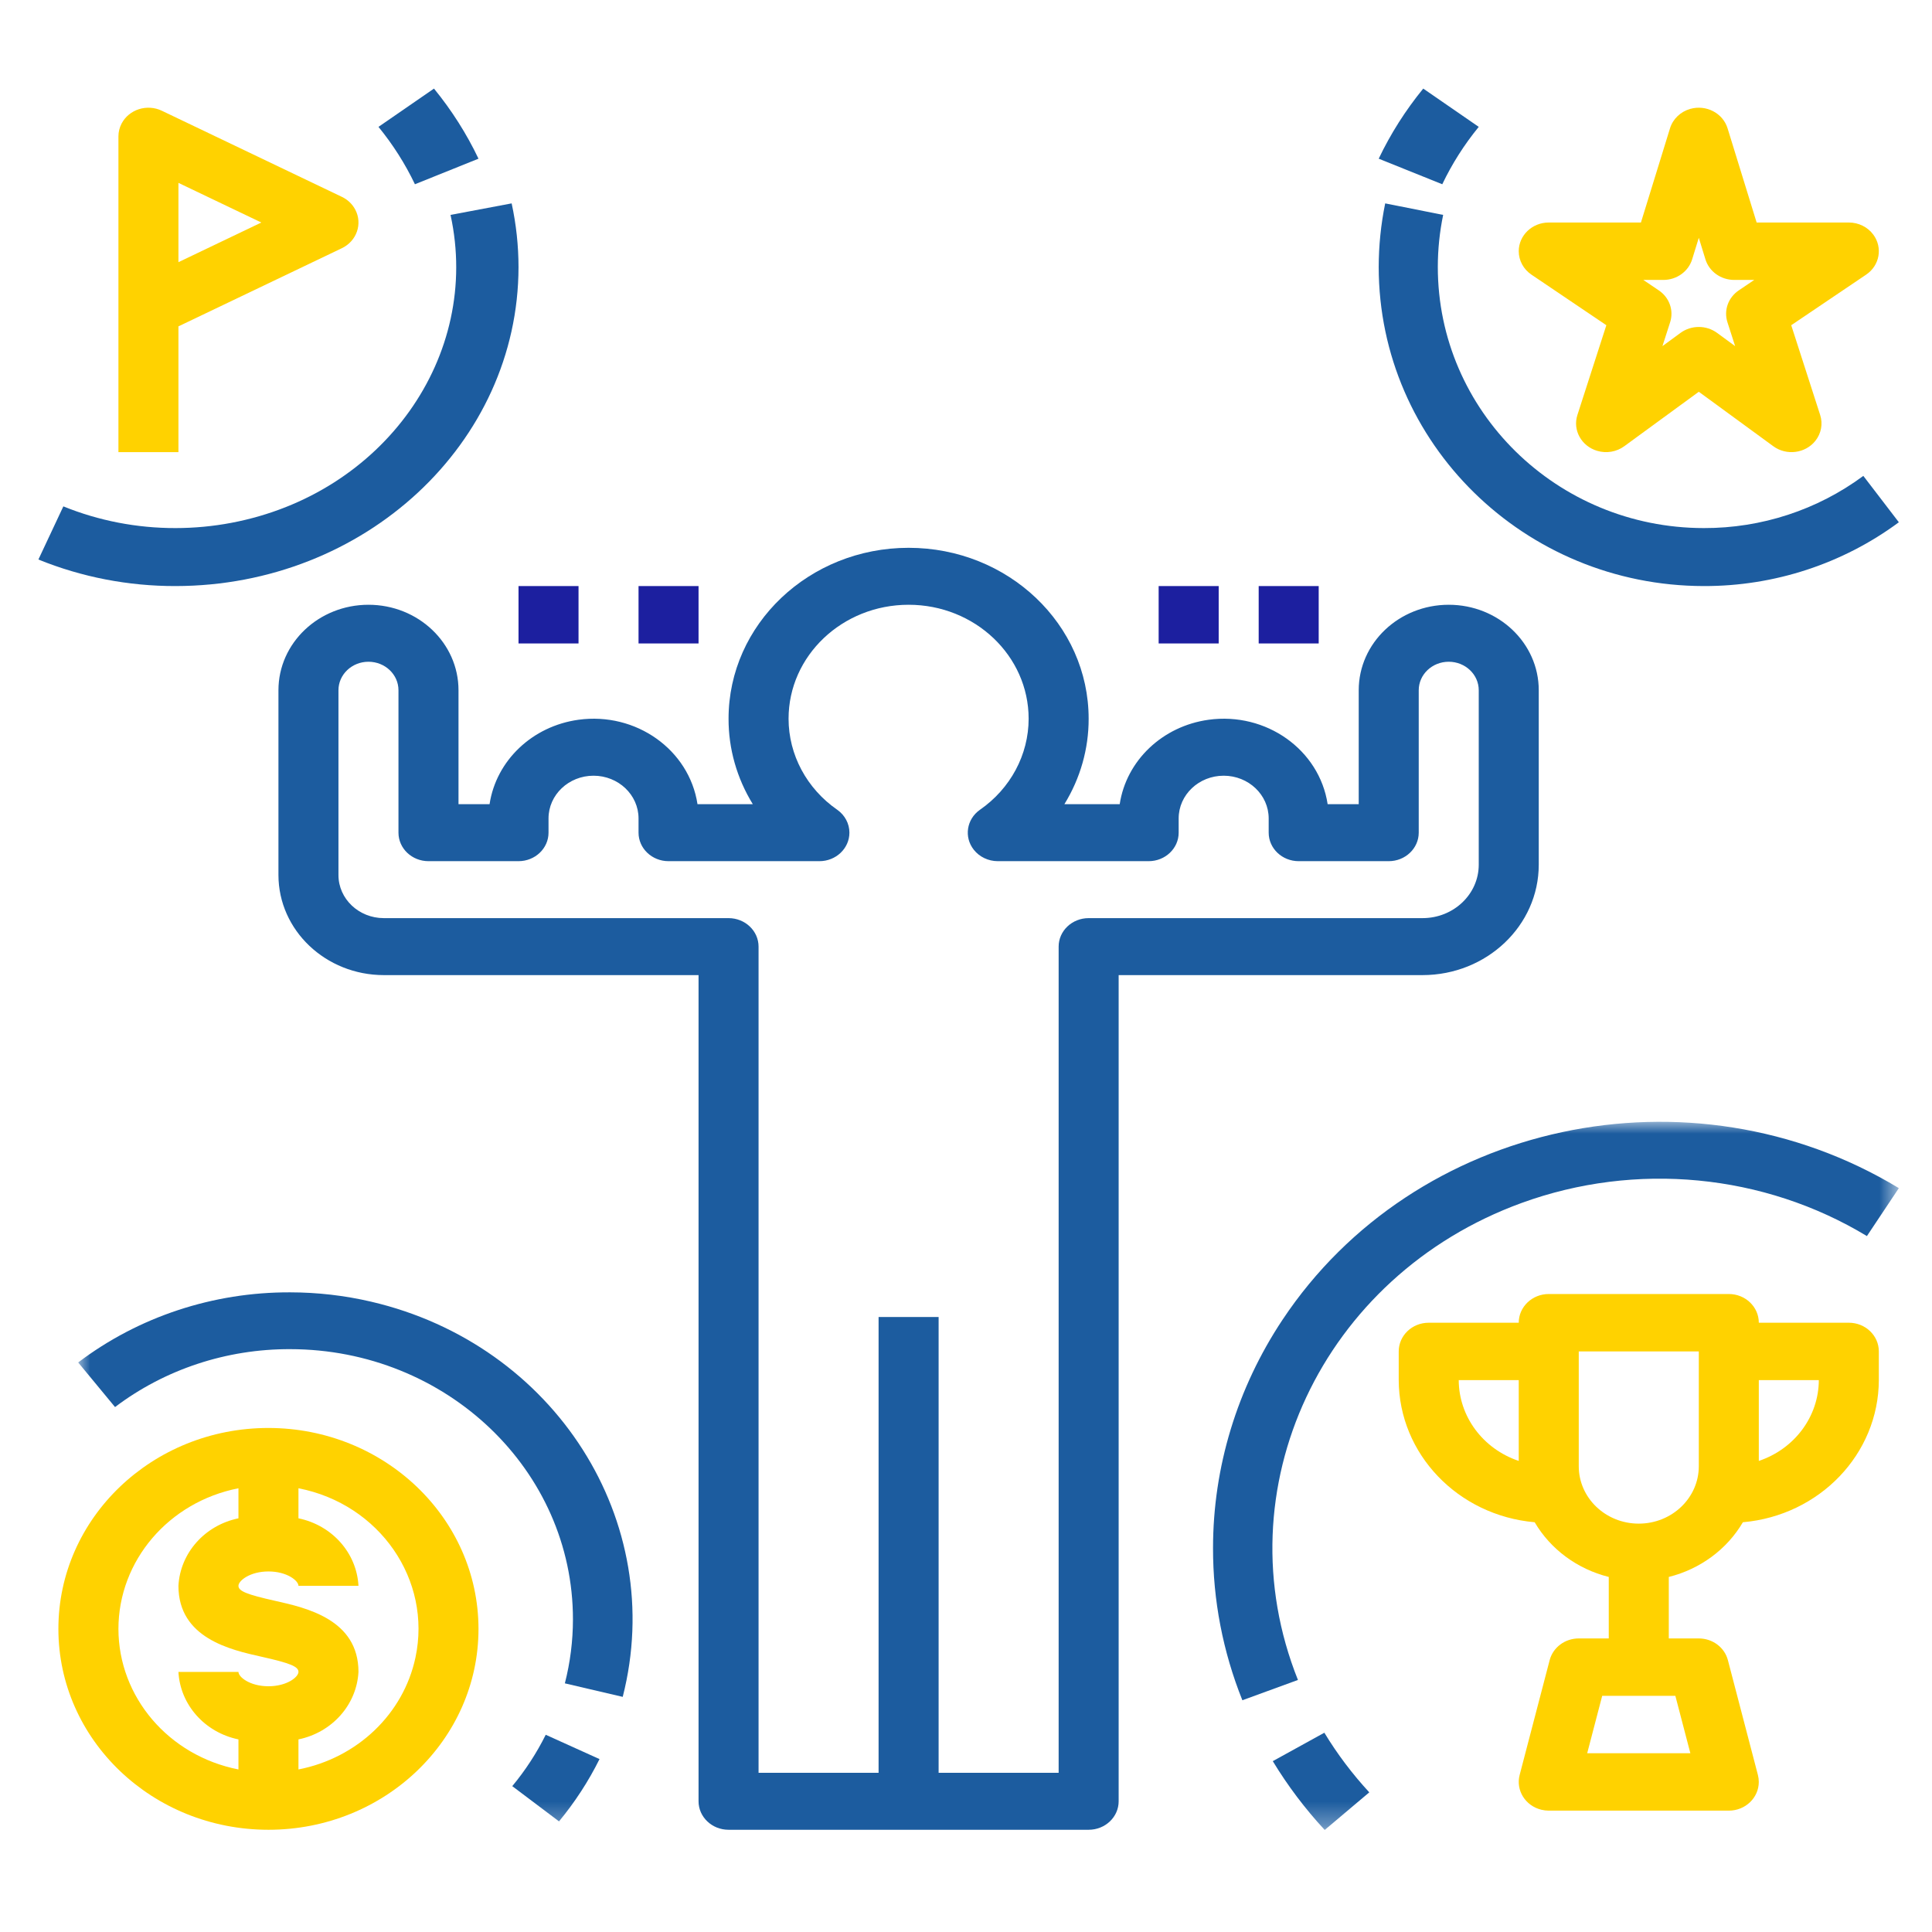 <?xml version="1.0" encoding="UTF-8"?>
<svg width="81px" height="81px" viewBox="0 0 81 81" version="1.1" xmlns="http://www.w3.org/2000/svg" xmlns:xlink="http://www.w3.org/1999/xlink">
    <title>ic_environment</title>
    <defs>
        <polygon id="path-1" points="0 0 76.323 0 76.323 29.681 0 29.681"></polygon>
    </defs>
    <g id="Page-1" stroke="none" stroke-width="1" fill="none" fill-rule="evenodd">
        <g id="3匯利網產品" transform="translate(-831, -1004)">
            <g id="ic_environment" transform="translate(831, 1004)">
                <rect id="Rectangle" x="0" y="0" width="81" height="81"></rect>
                <path d="M22.997,34.91 L22.997,34.313 C22.997,33.324 23.842,32.522 24.884,32.522 C25.926,32.522 26.771,33.324 26.771,34.313 L26.771,34.91 C26.771,35.57 27.334,36.105 28.028,36.105 C28.029,36.105 28.029,36.105 28.029,36.105 L34.354,36.105 C35.049,36.105 35.612,35.57 35.612,34.91 C35.612,34.533 35.424,34.178 35.106,33.953 C33.821,33.062 33.062,31.643 33.061,30.133 C33.061,27.494 35.314,25.355 38.094,25.355 C40.873,25.355 43.126,27.494 43.126,30.133 C43.125,31.643 42.366,33.062 41.081,33.953 C40.524,34.347 40.409,35.095 40.825,35.624 C41.062,35.926 41.436,36.105 41.833,36.105 L48.158,36.105 C48.853,36.105 49.416,35.57 49.416,34.911 C49.416,34.911 49.416,34.91 49.416,34.91 L49.416,34.313 C49.416,33.324 50.261,32.522 51.303,32.522 C52.346,32.522 53.19,33.324 53.19,34.313 L53.19,34.91 C53.19,35.57 53.753,36.105 54.448,36.105 C54.448,36.105 54.448,36.105 54.448,36.105 L58.223,36.105 C58.917,36.105 59.48,35.57 59.481,34.911 C59.481,34.911 59.481,34.91 59.481,34.91 L59.481,28.938 C59.481,28.279 60.044,27.744 60.739,27.744 C61.433,27.744 61.997,28.279 61.997,28.938 L61.997,36.257 C61.995,37.492 60.942,38.492 59.642,38.493 L45.642,38.493 C44.947,38.493 44.384,39.028 44.384,39.687 C44.384,39.687 44.384,39.688 44.384,39.688 L44.384,74.325 L39.352,74.325 L39.352,55.215 L36.835,55.215 L36.835,74.325 L31.803,74.325 L31.803,39.688 C31.803,39.028 31.24,38.494 30.546,38.493 C30.546,38.493 30.545,38.493 30.545,38.493 L16.092,38.493 C15.042,38.492 14.191,37.685 14.19,36.688 L14.19,28.938 C14.19,28.279 14.754,27.744 15.448,27.744 C16.143,27.744 16.706,28.279 16.706,28.938 L16.706,34.91 C16.706,35.57 17.269,36.105 17.964,36.105 C17.964,36.105 17.964,36.105 17.965,36.105 L21.739,36.105 C22.433,36.105 22.997,35.57 22.997,34.911 C22.997,34.911 22.997,34.91 22.997,34.91 Z M20.525,33.716 L19.223,33.716 L19.223,28.938 C19.223,26.959 17.533,25.355 15.448,25.355 C13.364,25.355 11.674,26.959 11.674,28.938 L11.674,36.688 C11.677,39.003 13.653,40.88 16.092,40.882 L29.287,40.882 L29.287,75.519 C29.287,76.179 29.85,76.714 30.545,76.714 C30.545,76.714 30.545,76.714 30.545,76.714 L45.642,76.714 C46.337,76.714 46.9,76.179 46.9,75.52 C46.9,75.52 46.9,75.52 46.9,75.519 L46.9,40.882 L59.642,40.882 C62.331,40.879 64.51,38.81 64.513,36.257 L64.513,28.938 C64.513,26.959 62.823,25.355 60.739,25.355 C58.654,25.355 56.965,26.959 56.965,28.938 L56.965,33.716 L55.662,33.716 C55.314,31.43 53.081,29.845 50.673,30.176 C48.741,30.441 47.223,31.882 46.944,33.716 L44.625,33.716 C45.294,32.629 45.645,31.392 45.642,30.133 C45.642,26.175 42.262,22.967 38.094,22.967 C33.925,22.967 30.545,26.175 30.545,30.133 C30.542,31.392 30.893,32.629 31.562,33.716 L29.243,33.716 C28.895,31.43 26.661,29.845 24.254,30.176 C22.322,30.441 20.804,31.882 20.525,33.716 L20.525,33.716 Z" id="Fill-1" fill="#1C5C9F"></path>
                <path d="M7.481,10.992 L7.481,7.667 L10.957,9.329 L7.481,10.992 Z M14.333,8.253 L6.785,4.643 C6.163,4.346 5.408,4.587 5.097,5.182 C5.01,5.349 4.965,5.533 4.965,5.719 L4.965,18.956 L7.481,18.956 L7.481,13.683 L14.333,10.406 C14.955,10.108 15.207,9.385 14.896,8.791 C14.774,8.558 14.577,8.369 14.333,8.253 L14.333,8.253 Z" id="Fill-2" fill="#FFD200"></path>
                <path d="M69.737,11.736 C70.295,11.736 70.786,11.385 70.944,10.873 L71.223,9.97 L71.501,10.873 C71.659,11.385 72.15,11.736 72.708,11.736 L73.548,11.736 L72.901,12.173 C72.455,12.473 72.263,13.013 72.424,13.511 L72.746,14.511 L71.987,13.955 C71.536,13.626 70.91,13.626 70.458,13.955 L69.699,14.511 L70.021,13.511 C70.182,13.013 69.99,12.473 69.544,12.173 L68.897,11.736 L69.737,11.736 Z M64.207,11.515 L67.347,13.635 L66.134,17.397 C65.928,18.032 66.3,18.705 66.963,18.902 C67.353,19.017 67.776,18.945 68.099,18.708 L71.223,16.425 L74.346,18.708 C74.897,19.112 75.687,19.011 76.109,18.484 C76.356,18.174 76.432,17.769 76.311,17.397 L75.098,13.635 L78.238,11.515 C78.806,11.133 78.941,10.382 78.541,9.839 C78.306,9.519 77.922,9.329 77.513,9.329 L73.648,9.329 L72.429,5.379 C72.232,4.742 71.533,4.377 70.866,4.565 C70.457,4.681 70.137,4.987 70.016,5.379 L68.797,9.329 L64.932,9.329 C64.238,9.329 63.674,9.868 63.674,10.532 C63.674,10.923 63.873,11.29 64.207,11.515 L64.207,11.515 Z" id="Fill-3" fill="#FFD200"></path>
                <path d="M73.739,61.25 L73.739,57.862 L76.255,57.862 C76.25,59.387 75.242,60.744 73.739,61.25 Z M71.223,61.472 C71.223,62.801 70.096,63.879 68.706,63.879 C67.317,63.879 66.19,62.801 66.19,61.472 L66.19,56.659 L71.223,56.659 L71.223,61.472 Z M70.869,73.505 L66.544,73.505 L67.173,71.098 L70.24,71.098 L70.869,73.505 Z M61.158,57.862 L63.674,57.862 L63.674,61.25 C62.171,60.744 61.163,59.387 61.158,57.862 Z M77.513,55.456 L73.739,55.456 C73.739,54.791 73.176,54.252 72.481,54.252 C72.481,54.252 72.481,54.252 72.481,54.252 L64.932,54.252 C64.238,54.252 63.674,54.79 63.674,55.455 C63.674,55.455 63.674,55.455 63.674,55.456 L59.9,55.456 C59.205,55.455 58.642,55.994 58.642,56.658 C58.642,56.658 58.642,56.659 58.642,56.659 L58.642,57.862 C58.652,60.957 61.12,63.537 64.342,63.821 C65.009,64.957 66.131,65.785 67.448,66.114 L67.448,68.692 L66.19,68.692 C65.613,68.692 65.11,69.068 64.97,69.603 L63.712,74.416 C63.544,75.061 63.953,75.714 64.627,75.875 C64.727,75.899 64.829,75.912 64.932,75.912 L72.481,75.912 C73.175,75.912 73.738,75.373 73.738,74.708 C73.738,74.61 73.726,74.512 73.701,74.416 L72.443,69.603 C72.303,69.068 71.8,68.692 71.223,68.692 L69.965,68.692 L69.965,66.114 C71.282,65.785 72.404,64.957 73.071,63.821 C76.293,63.537 78.761,60.957 78.771,57.862 L78.771,56.659 C78.771,55.994 78.208,55.456 77.514,55.456 C77.513,55.456 77.513,55.456 77.513,55.456 L77.513,55.456 Z" id="Fill-4" fill="#FFD200"></path>
                <path d="M61.997,5.319 L59.67,3.714 C58.926,4.624 58.3,5.611 57.803,6.653 L60.468,7.725 C60.875,6.871 61.388,6.064 61.997,5.319" id="Fill-5" fill="#1C5C9F"></path>
                <path d="M71.431,22.14 C65.269,22.135 60.277,17.23 60.281,11.184 C60.282,10.454 60.357,9.726 60.505,9.01 L58.075,8.527 C57.895,9.407 57.804,10.302 57.803,11.2 C57.812,18.581 63.908,24.562 71.431,24.571 C74.382,24.579 77.254,23.64 79.61,21.896 L78.121,19.952 C76.195,21.379 73.845,22.147 71.431,22.14" id="Fill-6" fill="#1C5C9F"></path>
                <path d="M21.739,11.2 C21.738,10.302 21.642,9.407 21.451,8.527 L18.889,9.01 C20.184,14.935 16.07,20.715 9.699,21.92 C8.929,22.066 8.146,22.139 7.361,22.14 C5.742,22.143 4.14,21.833 2.656,21.23 L1.61,23.458 C3.423,24.196 5.382,24.575 7.361,24.571 C15.298,24.563 21.73,18.581 21.739,11.2" id="Fill-7" fill="#1C5C9F"></path>
                <path d="M20.061,6.653 C19.565,5.611 18.938,4.624 18.195,3.714 L15.868,5.319 C16.476,6.064 16.989,6.871 17.396,7.725 L20.061,6.653" id="Fill-8" fill="#1C5C9F"></path>
                <g id="Group-14" transform="translate(3.287, 47.032)">
                    <mask id="mask-2" fill="white">
                        <use xlink:href="#path-1"></use>
                    </mask>
                    <g id="Clip-10"></g>
                    <path d="M21.848,26.719 L19.593,25.699 C19.212,26.465 18.742,27.188 18.19,27.853 L20.15,29.33 C20.817,28.523 21.387,27.647 21.848,26.719" id="Fill-9" fill="#1C5C9F" mask="url(#mask-2)"></path>
                    <path d="M8.876,9.532 C15.43,9.536 20.739,14.61 20.734,20.864 C20.733,21.767 20.62,22.666 20.395,23.543 L22.821,24.11 C24.702,16.754 19.978,9.336 12.271,7.541 C11.16,7.282 10.02,7.151 8.876,7.15 C5.651,7.138 2.517,8.175 -0.009,10.09 L1.536,11.96 C3.623,10.379 6.212,9.523 8.876,9.532" id="Fill-11" fill="#1C5C9F" mask="url(#mask-2)"></path>
                    <path d="M47.57,17.871 C47.566,20.052 47.983,22.215 48.8,24.252 L51.13,23.401 C47.933,15.408 52.131,6.455 60.506,3.403 C65.291,1.66 70.658,2.174 74.984,4.791 L76.323,2.781 C67.589,-2.505 56.019,-0.032 50.481,8.303 C48.58,11.164 47.57,14.482 47.57,17.871" id="Fill-12" fill="#1C5C9F" mask="url(#mask-2)"></path>
                    <path d="M52.237,25.613 L50.075,26.805 C50.698,27.833 51.427,28.8 52.252,29.69 L54.121,28.113 C53.408,27.341 52.777,26.504 52.237,25.613" id="Fill-13" fill="#1C5C9F" mask="url(#mask-2)"></path>
                </g>
                <polygon id="Fill-15" fill="#1C1F9F" points="52.771 26.977 55.287 26.977 55.287 24.571 52.771 24.571"></polygon>
                <polygon id="Fill-16" fill="#1C1F9F" points="48.577 26.977 51.094 26.977 51.094 24.571 48.577 24.571"></polygon>
                <polygon id="Fill-17" fill="#1C1F9F" points="26.771 26.977 29.287 26.977 29.287 24.571 26.771 24.571"></polygon>
                <polygon id="Fill-18" fill="#1C1F9F" points="21.739 26.977 24.255 26.977 24.255 24.571 21.739 24.571"></polygon>
                <path d="M12.513,74.185 L12.513,72.925 C13.924,72.634 14.955,71.474 15.029,70.096 C15.029,67.898 12.845,67.409 11.54,67.117 C10.343,66.849 9.997,66.708 9.997,66.486 C9.997,66.274 10.475,65.884 11.255,65.884 C12.035,65.884 12.513,66.274 12.513,66.486 L15.029,66.486 C14.955,65.107 13.924,63.947 12.513,63.656 L12.513,62.396 C15.917,63.06 18.113,66.238 17.418,69.494 C16.914,71.857 14.983,73.703 12.513,74.185 Z M4.965,68.291 C4.969,65.433 7.07,62.971 9.997,62.396 L9.997,63.656 C8.586,63.947 7.555,65.107 7.481,66.486 C7.481,68.681 9.663,69.169 10.967,69.46 C12.166,69.728 12.513,69.871 12.513,70.096 C12.513,70.308 12.035,70.697 11.255,70.697 C10.475,70.697 9.997,70.308 9.997,70.096 L7.481,70.096 C7.555,71.474 8.586,72.634 9.997,72.925 L9.997,74.185 C7.07,73.61 4.969,71.148 4.965,68.291 Z M11.255,59.868 C6.391,59.868 2.448,63.639 2.448,68.291 C2.448,72.943 6.391,76.714 11.255,76.714 C16.119,76.714 20.061,72.943 20.061,68.291 C20.056,63.641 16.116,59.873 11.255,59.868 L11.255,59.868 Z" id="Fill-19" fill="#FFD200"></path>
            </g>
        </g>
    </g>
</svg>